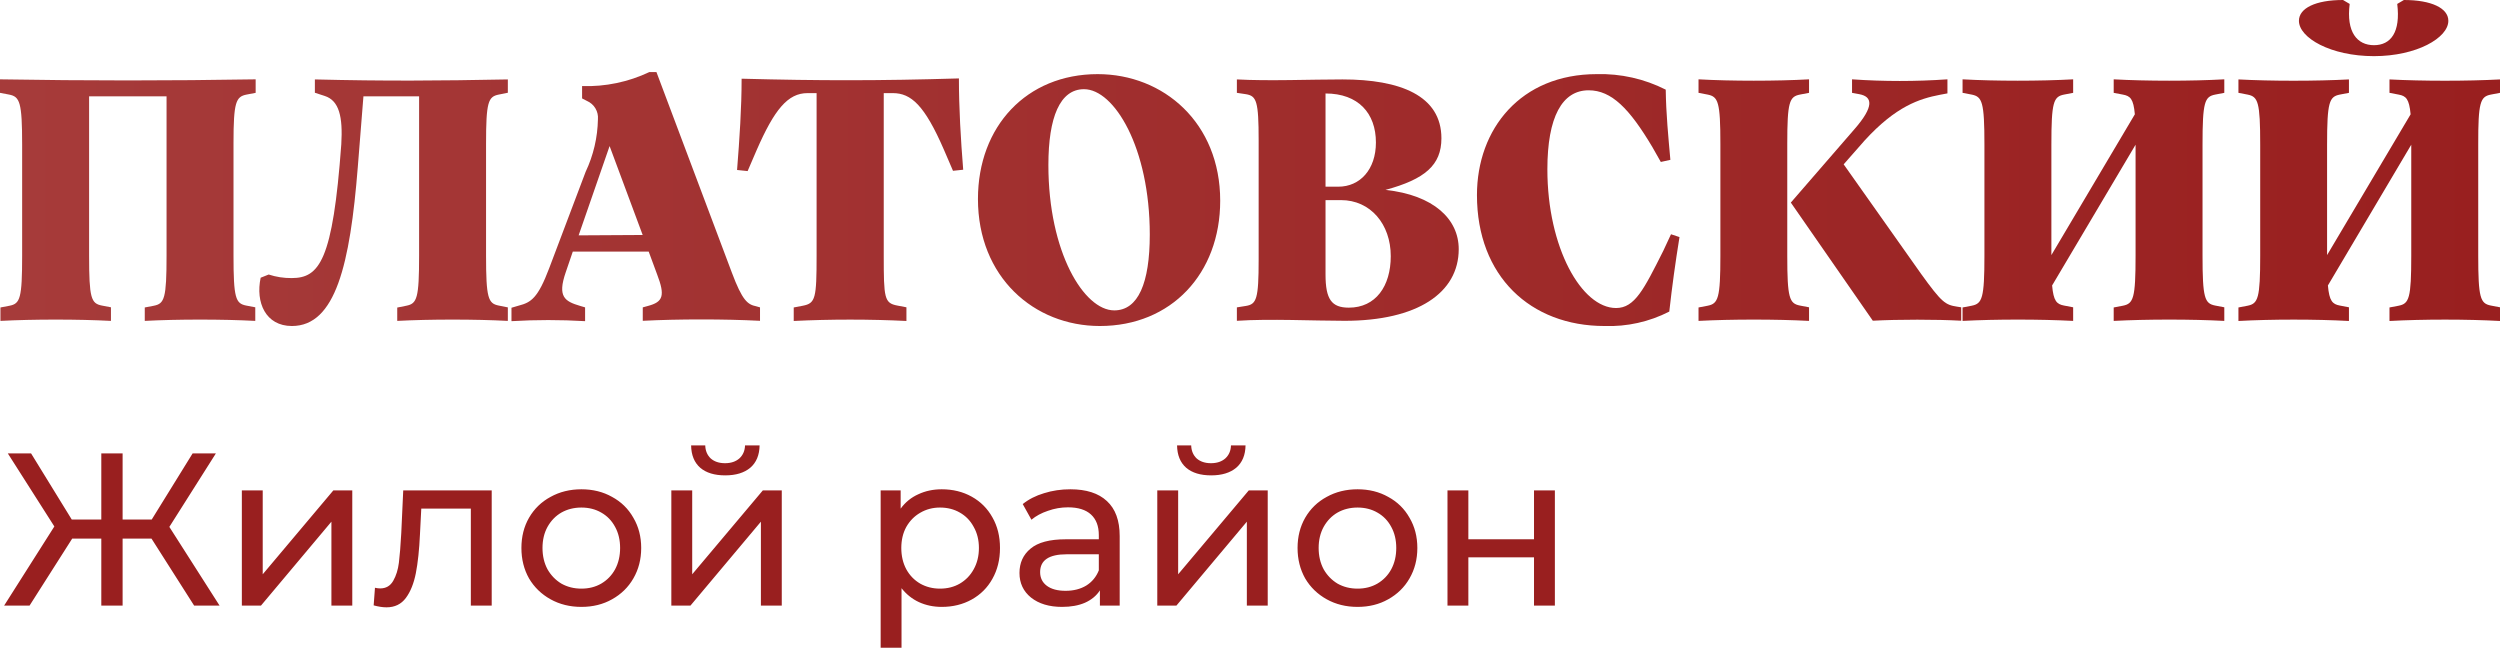 <?xml version="1.0" encoding="UTF-8"?> <svg xmlns="http://www.w3.org/2000/svg" width="161" height="42" viewBox="0 0 161 42" fill="none"> <path d="M9.758 34.688H7.896V39H6.524V34.688H4.648L1.904 39H0.266L3.5 33.904L0.504 29.2H2.002L4.62 33.456H6.524V29.2H7.896V33.456H9.772L12.404 29.2H13.902L10.906 33.932L14.14 39H12.502L9.758 34.688ZM15.575 31.58H16.919V36.984L21.469 31.58H22.687V39H21.343V33.596L16.807 39H15.575V31.58ZM31.666 31.58V39H30.322V32.756H27.13L27.046 34.408C27 35.407 26.911 36.242 26.78 36.914C26.649 37.577 26.435 38.109 26.136 38.51C25.837 38.911 25.422 39.112 24.89 39.112C24.648 39.112 24.372 39.07 24.064 38.986L24.148 37.852C24.27 37.88 24.381 37.894 24.484 37.894C24.858 37.894 25.137 37.731 25.324 37.404C25.511 37.077 25.632 36.69 25.688 36.242C25.744 35.794 25.796 35.155 25.842 34.324L25.968 31.58H31.666ZM37.443 39.084C36.706 39.084 36.043 38.921 35.455 38.594C34.867 38.267 34.405 37.819 34.069 37.25C33.742 36.671 33.579 36.018 33.579 35.29C33.579 34.562 33.742 33.913 34.069 33.344C34.405 32.765 34.867 32.317 35.455 32C36.043 31.673 36.706 31.51 37.443 31.51C38.18 31.51 38.838 31.673 39.417 32C40.005 32.317 40.462 32.765 40.789 33.344C41.125 33.913 41.293 34.562 41.293 35.29C41.293 36.018 41.125 36.671 40.789 37.25C40.462 37.819 40.005 38.267 39.417 38.594C38.838 38.921 38.18 39.084 37.443 39.084ZM37.443 37.908C37.919 37.908 38.344 37.801 38.717 37.586C39.1 37.362 39.398 37.054 39.613 36.662C39.828 36.261 39.935 35.803 39.935 35.29C39.935 34.777 39.828 34.324 39.613 33.932C39.398 33.531 39.1 33.223 38.717 33.008C38.344 32.793 37.919 32.686 37.443 32.686C36.967 32.686 36.538 32.793 36.155 33.008C35.782 33.223 35.483 33.531 35.259 33.932C35.044 34.324 34.937 34.777 34.937 35.29C34.937 35.803 35.044 36.261 35.259 36.662C35.483 37.054 35.782 37.362 36.155 37.586C36.538 37.801 36.967 37.908 37.443 37.908ZM43.234 31.58H44.578V36.984L49.128 31.58H50.346V39H49.002V33.596L44.466 39H43.234V31.58ZM46.706 30.614C46.015 30.614 45.478 30.451 45.096 30.124C44.713 29.788 44.517 29.307 44.508 28.682H45.418C45.427 29.027 45.544 29.307 45.768 29.522C46.001 29.727 46.309 29.83 46.692 29.83C47.074 29.83 47.382 29.727 47.616 29.522C47.849 29.307 47.97 29.027 47.98 28.682H48.918C48.908 29.307 48.708 29.788 48.316 30.124C47.924 30.451 47.387 30.614 46.706 30.614ZM60.648 31.51C61.367 31.51 62.011 31.669 62.58 31.986C63.149 32.303 63.593 32.747 63.91 33.316C64.237 33.885 64.4 34.543 64.4 35.29C64.4 36.037 64.237 36.699 63.91 37.278C63.593 37.847 63.149 38.291 62.58 38.608C62.011 38.925 61.367 39.084 60.648 39.084C60.116 39.084 59.626 38.981 59.178 38.776C58.739 38.571 58.366 38.272 58.058 37.88V41.716H56.714V31.58H58.002V32.756C58.301 32.345 58.679 32.037 59.136 31.832C59.593 31.617 60.097 31.51 60.648 31.51ZM60.536 37.908C61.012 37.908 61.437 37.801 61.81 37.586C62.193 37.362 62.491 37.054 62.706 36.662C62.93 36.261 63.042 35.803 63.042 35.29C63.042 34.777 62.93 34.324 62.706 33.932C62.491 33.531 62.193 33.223 61.81 33.008C61.437 32.793 61.012 32.686 60.536 32.686C60.069 32.686 59.645 32.798 59.262 33.022C58.889 33.237 58.59 33.54 58.366 33.932C58.151 34.324 58.044 34.777 58.044 35.29C58.044 35.803 58.151 36.261 58.366 36.662C58.581 37.054 58.879 37.362 59.262 37.586C59.645 37.801 60.069 37.908 60.536 37.908ZM68.93 31.51C69.957 31.51 70.741 31.762 71.282 32.266C71.833 32.77 72.108 33.521 72.108 34.52V39H70.834V38.02C70.61 38.365 70.288 38.631 69.868 38.818C69.458 38.995 68.968 39.084 68.398 39.084C67.568 39.084 66.9 38.883 66.396 38.482C65.902 38.081 65.654 37.553 65.654 36.9C65.654 36.247 65.892 35.724 66.368 35.332C66.844 34.931 67.6 34.73 68.636 34.73H70.764V34.464C70.764 33.885 70.596 33.442 70.26 33.134C69.924 32.826 69.43 32.672 68.776 32.672C68.338 32.672 67.908 32.747 67.488 32.896C67.068 33.036 66.714 33.227 66.424 33.47L65.864 32.462C66.247 32.154 66.704 31.921 67.236 31.762C67.768 31.594 68.333 31.51 68.93 31.51ZM68.622 38.048C69.136 38.048 69.579 37.936 69.952 37.712C70.326 37.479 70.596 37.152 70.764 36.732V35.696H68.692C67.554 35.696 66.984 36.079 66.984 36.844C66.984 37.217 67.129 37.511 67.418 37.726C67.708 37.941 68.109 38.048 68.622 38.048ZM74.529 31.58H75.873V36.984L80.423 31.58H81.641V39H80.297V33.596L75.761 39H74.529V31.58ZM78.001 30.614C77.31 30.614 76.773 30.451 76.391 30.124C76.008 29.788 75.812 29.307 75.803 28.682H76.713C76.722 29.027 76.839 29.307 77.063 29.522C77.296 29.727 77.604 29.83 77.987 29.83C78.369 29.83 78.677 29.727 78.911 29.522C79.144 29.307 79.265 29.027 79.275 28.682H80.213C80.203 29.307 80.003 29.788 79.611 30.124C79.219 30.451 78.682 30.614 78.001 30.614ZM87.427 39.084C86.69 39.084 86.027 38.921 85.439 38.594C84.851 38.267 84.389 37.819 84.053 37.25C83.727 36.671 83.563 36.018 83.563 35.29C83.563 34.562 83.727 33.913 84.053 33.344C84.389 32.765 84.851 32.317 85.439 32C86.027 31.673 86.69 31.51 87.427 31.51C88.165 31.51 88.823 31.673 89.401 32C89.989 32.317 90.447 32.765 90.773 33.344C91.109 33.913 91.277 34.562 91.277 35.29C91.277 36.018 91.109 36.671 90.773 37.25C90.447 37.819 89.989 38.267 89.401 38.594C88.823 38.921 88.165 39.084 87.427 39.084ZM87.427 37.908C87.903 37.908 88.328 37.801 88.701 37.586C89.084 37.362 89.383 37.054 89.597 36.662C89.812 36.261 89.919 35.803 89.919 35.29C89.919 34.777 89.812 34.324 89.597 33.932C89.383 33.531 89.084 33.223 88.701 33.008C88.328 32.793 87.903 32.686 87.427 32.686C86.951 32.686 86.522 32.793 86.139 33.008C85.766 33.223 85.467 33.531 85.243 33.932C85.029 34.324 84.921 34.777 84.921 35.29C84.921 35.803 85.029 36.261 85.243 36.662C85.467 37.054 85.766 37.362 86.139 37.586C86.522 37.801 86.951 37.908 87.427 37.908ZM93.218 31.58H94.562V34.73H98.79V31.58H100.134V39H98.79V35.892H94.562V39H93.218V31.58Z" fill="#991F1F"></path> <path d="M0 5.109V5.979L0.587 6.091C1.273 6.226 1.426 6.567 1.426 9.319V16.462C1.426 19.213 1.297 19.554 0.616 19.689L0.029 19.801V20.666C2.118 20.554 5.064 20.554 7.146 20.666V19.79L6.56 19.678C5.867 19.543 5.738 19.202 5.738 16.462V6.203H10.726V16.462C10.726 19.213 10.591 19.554 9.91 19.689L9.323 19.801V20.666C11.406 20.554 14.357 20.554 16.44 20.666V19.79L15.854 19.678C15.173 19.543 15.038 19.202 15.038 16.45V9.201C15.038 6.567 15.196 6.226 15.877 6.091L16.464 5.979V5.109C10.931 5.203 5.556 5.203 0 5.109Z" fill="url(#paint0_linear)"></path> <path d="M20.278 5.115V5.973L20.911 6.179C21.844 6.479 22.085 7.52 21.979 9.295C21.433 16.791 20.571 17.908 18.781 17.908C18.279 17.913 17.78 17.835 17.303 17.679L16.787 17.885C16.446 19.472 17.103 20.995 18.799 20.995C21.615 20.995 22.542 17.02 23.041 10.771L23.405 6.203H26.99V16.462C26.99 19.213 26.855 19.554 26.168 19.689L25.582 19.807V20.666C27.665 20.554 30.616 20.554 32.705 20.666V19.795L32.118 19.678C31.437 19.543 31.302 19.202 31.302 16.45V9.272C31.302 6.567 31.437 6.226 32.118 6.091L32.705 5.973V5.115C28.193 5.203 24.79 5.227 20.278 5.115Z" fill="url(#paint1_linear)"></path> <path d="M47.127 17.544L42.274 4.639H41.822C40.469 5.281 38.983 5.591 37.486 5.544V6.338L37.803 6.502C38.029 6.6 38.218 6.766 38.344 6.977C38.47 7.188 38.528 7.433 38.507 7.678C38.486 8.851 38.216 10.005 37.715 11.065L35.368 17.273C34.641 19.202 34.195 19.478 33.42 19.678L32.939 19.819V20.683C34.518 20.589 36.101 20.589 37.68 20.683V19.795L37.363 19.701C36.366 19.407 35.891 19.113 36.43 17.544L36.888 16.203H41.776L42.321 17.679C42.843 19.043 42.703 19.443 41.734 19.701L41.394 19.795V20.66C43.665 20.542 46.675 20.542 48.945 20.66V19.795L48.699 19.725C48.147 19.613 47.807 19.36 47.127 17.544ZM37.264 15.157L39.258 9.407L41.388 15.133L37.264 15.157Z" fill="url(#paint2_linear)"></path> <path d="M47.76 5.068C47.76 6.955 47.625 8.954 47.467 10.947L48.147 11.018L48.734 9.654C49.872 7.055 50.735 5.997 52.002 5.997H52.589V16.462C52.589 19.213 52.519 19.531 51.703 19.689L51.116 19.801V20.671C53.434 20.554 56.062 20.554 58.374 20.671V19.79L57.788 19.678C56.949 19.519 56.913 19.202 56.913 16.462V5.997H57.5C58.673 5.997 59.542 6.773 60.786 9.636L61.373 11L62.03 10.93C61.871 8.954 61.754 6.955 61.754 5.05C56.655 5.203 52.806 5.203 47.76 5.068Z" fill="url(#paint3_linear)"></path> <path d="M70.69 4.774C66.113 4.774 62.98 8.137 62.98 12.817C62.98 17.838 66.588 20.995 70.831 20.995C75.431 20.995 78.581 17.614 78.581 12.928C78.581 7.908 74.932 4.774 70.69 4.774ZM71.758 19.989C69.81 19.989 67.516 16.244 67.516 10.63C67.516 7.537 68.267 5.744 69.81 5.744C71.758 5.744 74.046 9.513 74.046 15.104C74.046 18.226 73.301 19.989 71.758 19.989Z" fill="url(#paint4_linear)"></path> <path d="M89.225 12.229C91.765 11.541 92.827 10.636 92.827 8.907C92.827 6.156 90.175 5.115 86.455 5.115C84.437 5.115 81.715 5.227 79.655 5.115V5.979L80.242 6.067C80.922 6.179 81.057 6.52 81.057 9.042V16.726C81.057 19.249 80.922 19.59 80.242 19.701L79.655 19.795V20.66C81.761 20.518 84.595 20.66 86.59 20.66C91.284 20.66 93.942 18.861 93.942 16.044C93.942 14.11 92.329 12.564 89.225 12.229ZM85.364 6.02C87.476 6.02 88.609 7.296 88.609 9.177C88.609 10.906 87.594 12.023 86.186 12.023H85.364V6.02ZM86.866 19.813C85.751 19.813 85.364 19.272 85.364 17.679V12.887H86.362C88.251 12.887 89.565 14.428 89.565 16.497C89.565 18.431 88.597 19.813 86.866 19.813Z" fill="url(#paint5_linear)"></path> <path d="M107.114 16.156C105.87 18.631 105.278 19.837 104.075 19.837C101.857 19.837 99.651 15.956 99.651 10.906C99.651 7.525 100.607 5.815 102.309 5.815C103.782 5.815 104.938 6.99 106.416 9.477L106.956 10.43L107.572 10.294C107.437 8.772 107.296 7.355 107.273 5.773C105.898 5.076 104.371 4.733 102.831 4.774C97.932 4.774 95.116 8.301 95.116 12.564C95.116 17.791 98.566 20.995 103.33 20.995C104.777 21.046 106.212 20.726 107.502 20.066C107.683 18.431 107.889 16.95 108.159 15.268L107.613 15.086L107.114 16.156Z" fill="url(#paint6_linear)"></path> <path d="M115.1 16.462V9.272C115.1 6.567 115.235 6.226 115.915 6.091L116.502 5.979V5.109C114.419 5.227 111.474 5.227 109.385 5.109V5.979L109.972 6.091C110.652 6.226 110.793 6.567 110.793 9.272V16.462C110.793 19.213 110.652 19.554 109.972 19.689L109.385 19.801V20.666C111.474 20.554 114.419 20.554 116.502 20.666V19.79L115.915 19.678C115.235 19.543 115.1 19.202 115.1 16.462Z" fill="url(#paint7_linear)"></path> <path d="M123.719 17.638L118.732 10.583L120.087 9.042C122.105 6.838 123.607 6.361 124.939 6.103L125.415 6.014V5.109C123.369 5.25 121.317 5.25 119.271 5.109V5.979L119.747 6.067C120.586 6.226 120.721 6.843 119.406 8.343L115.329 13.046L120.609 20.654C122.246 20.566 124.716 20.566 126.301 20.654V19.79L126.031 19.748C125.28 19.631 125.057 19.495 123.719 17.638Z" fill="url(#paint8_linear)"></path> <path d="M136.122 5.109V5.979L136.709 6.091C137.19 6.179 137.396 6.361 137.484 7.361L132.109 16.427V9.319C132.109 6.567 132.244 6.226 132.925 6.091L133.511 5.979V5.109C131.376 5.227 128.495 5.227 126.389 5.109V5.979L126.975 6.091C127.656 6.226 127.797 6.567 127.797 9.319V16.462C127.797 19.213 127.656 19.554 126.975 19.689L126.389 19.801V20.666C128.524 20.554 131.376 20.554 133.511 20.666V19.79L132.925 19.678C132.449 19.59 132.244 19.384 132.156 18.384L137.531 9.319V16.462C137.531 19.213 137.396 19.554 136.709 19.689L136.122 19.801V20.666C138.282 20.554 141.133 20.554 143.245 20.666V19.79L142.659 19.678C141.978 19.543 141.843 19.202 141.843 16.45V9.319C141.843 6.567 141.978 6.226 142.659 6.091L143.245 5.979V5.109C141.133 5.227 138.258 5.227 136.122 5.109Z" fill="url(#paint9_linear)"></path> <path d="M160.413 6.091L161 5.979V5.115C158.894 5.227 156.013 5.227 153.883 5.115V5.979L154.47 6.091C154.945 6.179 155.15 6.361 155.244 7.361L149.864 16.427V9.319C149.864 6.567 150.005 6.226 150.685 6.091L151.272 5.979V5.115C149.142 5.227 146.261 5.227 144.155 5.115V5.979L144.742 6.091C145.422 6.226 145.557 6.567 145.557 9.319V16.462C145.557 19.213 145.422 19.554 144.742 19.689L144.155 19.801V20.671C146.285 20.554 149.142 20.554 151.272 20.671V19.79L150.685 19.678C150.21 19.59 150.005 19.384 149.917 18.384L155.285 9.319V16.462C155.285 19.213 155.15 19.554 154.47 19.689L153.883 19.801V20.671C156.036 20.554 158.894 20.554 161 20.671V19.79L160.413 19.678C159.733 19.543 159.598 19.202 159.598 16.45V9.319C159.592 6.567 159.733 6.226 160.413 6.091Z" fill="url(#paint10_linear)"></path> <path d="M152.885 3.616C155.626 3.616 157.673 2.44 157.673 1.34C157.673 0.523 156.582 0 154.81 0L154.382 0.253C154.605 2.069 153.971 2.91 152.885 2.91C151.8 2.91 151.09 2.069 151.319 0.253L150.891 0C149.13 0 148.051 0.523 148.051 1.34C148.051 2.434 150.093 3.616 152.885 3.616Z" fill="url(#paint11_linear)"></path> <defs> <linearGradient id="paint0_linear" x1="161" y1="10.5" x2="-3.51875e-06" y2="10.5" gradientUnits="userSpaceOnUse"> <stop stop-color="#991F1F"></stop> <stop offset="1" stop-color="#A63B3A"></stop> </linearGradient> <linearGradient id="paint1_linear" x1="161" y1="10.5" x2="-3.51875e-06" y2="10.5" gradientUnits="userSpaceOnUse"> <stop stop-color="#991F1F"></stop> <stop offset="1" stop-color="#A63B3A"></stop> </linearGradient> <linearGradient id="paint2_linear" x1="161" y1="10.5" x2="-3.51875e-06" y2="10.5" gradientUnits="userSpaceOnUse"> <stop stop-color="#991F1F"></stop> <stop offset="1" stop-color="#A63B3A"></stop> </linearGradient> <linearGradient id="paint3_linear" x1="161" y1="10.5" x2="-3.51875e-06" y2="10.5" gradientUnits="userSpaceOnUse"> <stop stop-color="#991F1F"></stop> <stop offset="1" stop-color="#A63B3A"></stop> </linearGradient> <linearGradient id="paint4_linear" x1="161" y1="10.5" x2="-3.51875e-06" y2="10.5" gradientUnits="userSpaceOnUse"> <stop stop-color="#991F1F"></stop> <stop offset="1" stop-color="#A63B3A"></stop> </linearGradient> <linearGradient id="paint5_linear" x1="161" y1="10.5" x2="-3.51875e-06" y2="10.5" gradientUnits="userSpaceOnUse"> <stop stop-color="#991F1F"></stop> <stop offset="1" stop-color="#A63B3A"></stop> </linearGradient> <linearGradient id="paint6_linear" x1="161" y1="10.5" x2="-3.51875e-06" y2="10.5" gradientUnits="userSpaceOnUse"> <stop stop-color="#991F1F"></stop> <stop offset="1" stop-color="#A63B3A"></stop> </linearGradient> <linearGradient id="paint7_linear" x1="161" y1="10.5" x2="-3.51875e-06" y2="10.5" gradientUnits="userSpaceOnUse"> <stop stop-color="#991F1F"></stop> <stop offset="1" stop-color="#A63B3A"></stop> </linearGradient> <linearGradient id="paint8_linear" x1="161" y1="10.5" x2="-3.51875e-06" y2="10.5" gradientUnits="userSpaceOnUse"> <stop stop-color="#991F1F"></stop> <stop offset="1" stop-color="#A63B3A"></stop> </linearGradient> <linearGradient id="paint9_linear" x1="161" y1="10.5" x2="-3.51875e-06" y2="10.5" gradientUnits="userSpaceOnUse"> <stop stop-color="#991F1F"></stop> <stop offset="1" stop-color="#A63B3A"></stop> </linearGradient> <linearGradient id="paint10_linear" x1="161" y1="10.5" x2="-3.51875e-06" y2="10.5" gradientUnits="userSpaceOnUse"> <stop stop-color="#991F1F"></stop> <stop offset="1" stop-color="#A63B3A"></stop> </linearGradient> <linearGradient id="paint11_linear" x1="161" y1="10.5" x2="-3.51875e-06" y2="10.5" gradientUnits="userSpaceOnUse"> <stop stop-color="#991F1F"></stop> <stop offset="1" stop-color="#A63B3A"></stop> </linearGradient> </defs> </svg> 